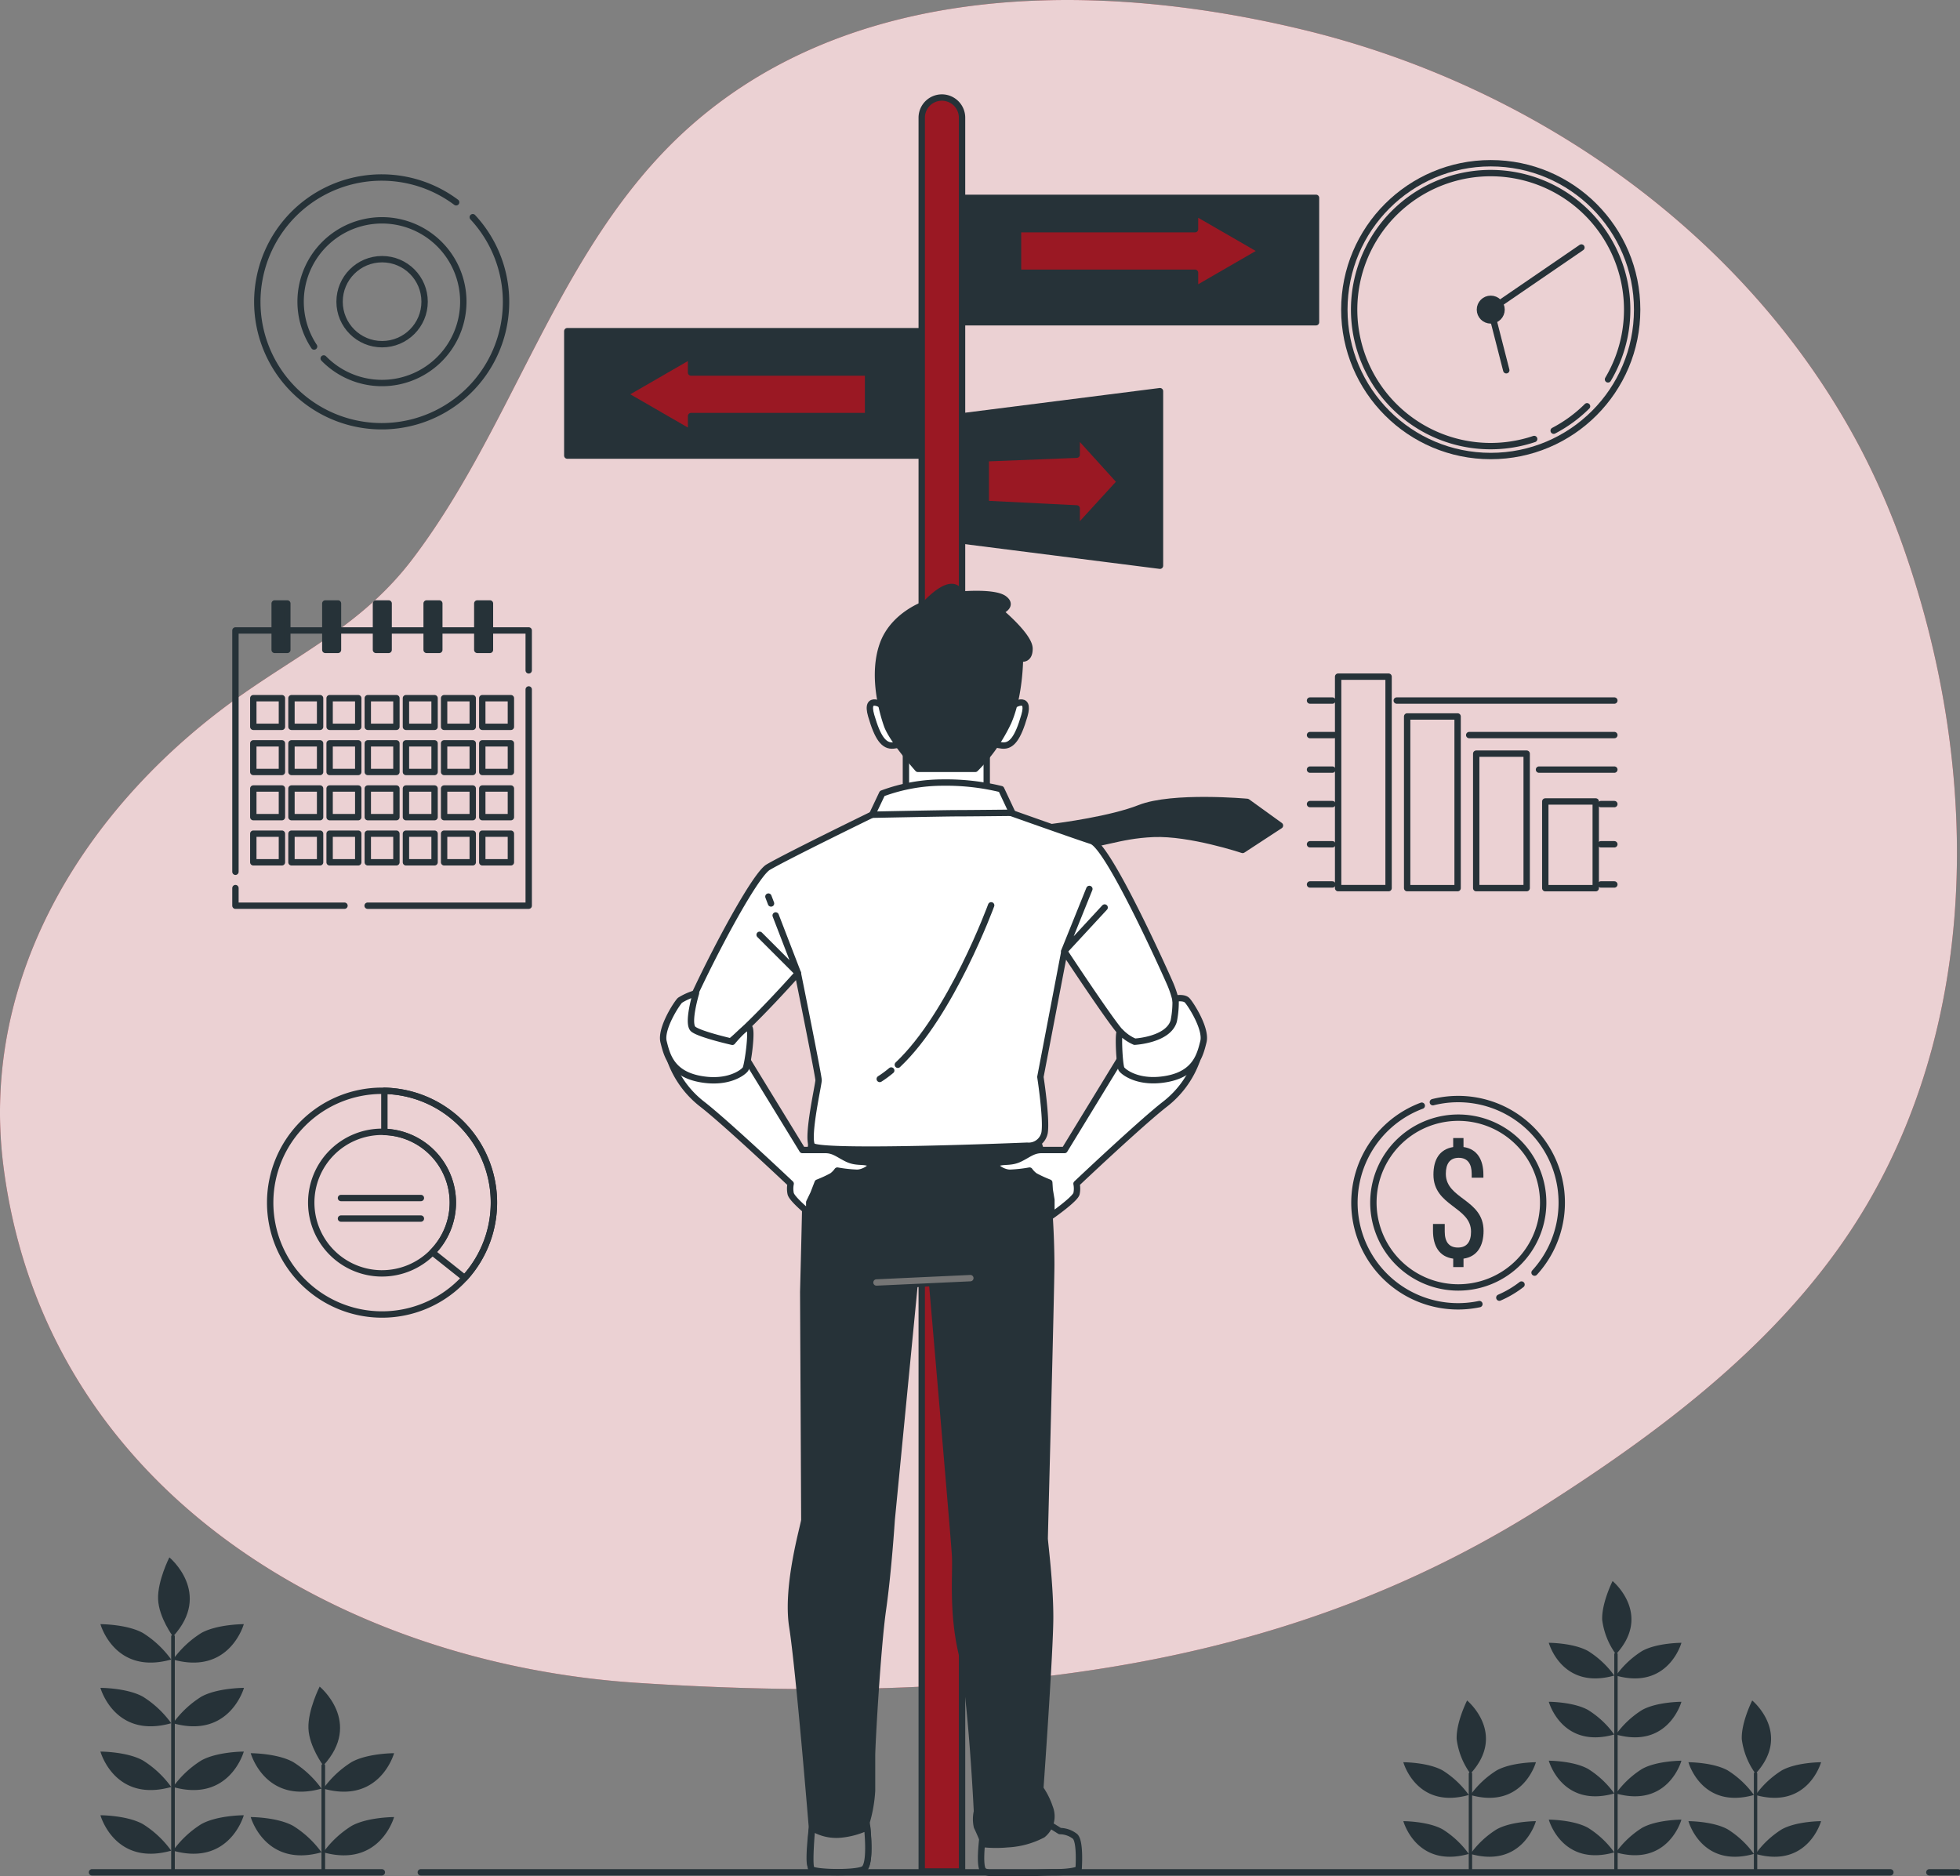 <svg id="グループ_10938" data-name="グループ 10938" xmlns="http://www.w3.org/2000/svg" xmlns:xlink="http://www.w3.org/1999/xlink" width="307.581" height="294.429" viewBox="0 0 307.581 294.429">
  <rect x="0" y="0" width="307.581" height="294.429" fill="#808080" stroke="none"/>
  <defs>
    <clipPath id="clip-path">
      <rect id="長方形_23888" data-name="長方形 23888" width="307.581" height="294.429" fill="none"/>
    </clipPath>
    <clipPath id="clip-path-3">
      <rect id="長方形_23850" data-name="長方形 23850" width="307.105" height="265.081" fill="none"/>
    </clipPath>
  </defs>
  <g id="グループ_10937" data-name="グループ 10937" clip-path="url(#clip-path)">
    <g id="グループ_10936" data-name="グループ 10936">
      <g id="グループ_10935" data-name="グループ 10935" clip-path="url(#clip-path)">
        <path id="パス_6014" data-name="パス 6014" d="M292.013,70.473C274.411,36.885,241,13.613,205.037,4.8,170.7-3.612,129.363-3.2,103.52,24.5,86.5,42.735,79.671,68.128,64.666,87.823c-7.466,9.791-16.807,14.27-26.592,21.12C14.238,125.644-3.3,152.52.525,182.915c6.426,50.818,52.786,78.112,99.371,81.18,61.57,4.048,105.479-4.18,142.776-28.016,19.377-12.382,38.7-27.075,50.52-47.407,17.887-30.745,17.151-69.527,5.585-102.538a118.473,118.473,0,0,0-6.764-15.661" transform="translate(0 0)" fill="#9a1823"/>
        <g id="グループ_10934" data-name="グループ 10934" opacity="0.8" style="isolation: isolate">
          <g id="グループ_10933" data-name="グループ 10933">
            <g id="グループ_10932" data-name="グループ 10932" clip-path="url(#clip-path-3)">
              <path id="パス_6015" data-name="パス 6015" d="M292.013,70.473C274.411,36.885,241,13.613,205.037,4.8,170.7-3.612,129.363-3.2,103.52,24.5,86.5,42.735,79.671,68.128,64.666,87.823c-7.466,9.791-16.807,14.27-26.592,21.12C14.238,125.644-3.3,152.52.525,182.915c6.426,50.818,52.786,78.112,99.371,81.18,61.57,4.048,105.479-4.18,142.776-28.016,19.377-12.382,38.7-27.075,50.52-47.407,17.887-30.745,17.151-69.527,5.585-102.538a118.473,118.473,0,0,0-6.764-15.661" transform="translate(0 0)" fill="#fff"/>
            </g>
          </g>
        </g>
        <path id="パス_6016" data-name="パス 6016" d="M224.669,301.51h-6.327V26.278a3.163,3.163,0,0,1,6.327-.007V301.51Z" transform="translate(-73.696 -7.803)" fill="#9a1823"/>
        <path id="パス_6017" data-name="パス 6017" d="M224.669,301.51h-6.327V26.278a3.163,3.163,0,0,1,6.327-.007V301.51Z" transform="translate(-73.696 -7.803)" fill="none" stroke="#263238" stroke-linecap="round" stroke-linejoin="round" stroke-width="1"/>
        <rect id="長方形_23851" data-name="長方形 23851" width="55.442" height="19.523" transform="translate(89.025 51.976)" fill="#263238"/>
        <rect id="長方形_23852" data-name="長方形 23852" width="55.442" height="19.523" transform="translate(89.025 51.976)" fill="none" stroke="#263238" stroke-linecap="round" stroke-linejoin="round" stroke-width="1"/>
        <rect id="長方形_23853" data-name="長方形 23853" width="55.442" height="19.523" transform="translate(151.079 31.049)" fill="#263238"/>
        <rect id="長方形_23854" data-name="長方形 23854" width="55.442" height="19.523" transform="translate(151.079 31.049)" fill="none" stroke="#263238" stroke-linecap="round" stroke-linejoin="round" stroke-width="1"/>
        <path id="パス_6018" data-name="パス 6018" d="M228.052,116.126l30.957,3.935V92.668L228.052,96.6Z" transform="translate(-76.973 -31.278)" fill="#263238"/>
        <path id="パス_6019" data-name="パス 6019" d="M228.052,116.126l30.957,3.935V92.668L228.052,96.6Z" transform="translate(-76.973 -31.278)" fill="none" stroke="#263238" stroke-linecap="round" stroke-linejoin="round" stroke-width="1"/>
        <path id="パス_6020" data-name="パス 6020" d="M254.611,110.29l-6.83-7.532v3.286l-14.27.563v7.155l14.27.709v3.286Z" transform="translate(-78.816 -34.683)" fill="#9a1823"/>
        <path id="パス_6021" data-name="パス 6021" d="M254.611,110.29l-6.83-7.532v3.286l-14.27.563v7.155l14.27.709v3.286Z" transform="translate(-78.816 -34.683)" fill="none" stroke="#263238" stroke-linecap="round" stroke-linejoin="round" stroke-width="1"/>
        <path id="パス_6022" data-name="パス 6022" d="M279.462,56.359l-10.533-6.082v2.663H241.152v6.837h27.778v2.67Z" transform="translate(-81.395 -16.97)" fill="#9a1823"/>
        <path id="パス_6023" data-name="パス 6023" d="M279.462,56.359l-10.533-6.082v2.663H241.152v6.837h27.778v2.67Z" transform="translate(-81.395 -16.97)" fill="none" stroke="#263238" stroke-linecap="round" stroke-linejoin="round" stroke-width="1"/>
        <path id="パス_6024" data-name="パス 6024" d="M147.8,90.31l10.533-6.082v2.663h27.778v6.837H158.335v2.663Z" transform="translate(-49.887 -28.429)" fill="#9a1823"/>
        <path id="パス_6025" data-name="パス 6025" d="M147.8,90.31l10.533-6.082v2.663h27.778v6.837H158.335v2.663Z" transform="translate(-49.887 -28.429)" fill="none" stroke="#263238" stroke-linecap="round" stroke-linejoin="round" stroke-width="1"/>
        <circle id="楕円形_473" data-name="楕円形 473" cx="22.975" cy="22.975" r="22.975" transform="translate(210.966 25.617)" fill="none" stroke="#263238" stroke-linecap="round" stroke-linejoin="round" stroke-width="1"/>
        <path id="パス_6026" data-name="パス 6026" d="M373.276,96.248a21.628,21.628,0,0,1-5.234,3.829" transform="translate(-124.224 -32.486)" fill="none" stroke="#263238" stroke-linecap="round" stroke-linejoin="round" stroke-width="1"/>
        <path id="パス_6027" data-name="パス 6027" d="M349.023,82.733a21.424,21.424,0,1,1,11.587-9.361" transform="translate(-108.266 -13.837)" fill="none" stroke="#263238" stroke-linecap="round" stroke-linejoin="round" stroke-width="1"/>
        <path id="パス_6028" data-name="パス 6028" d="M352.268,70.788a1.7,1.7,0,1,1-1.7,1.7,1.7,1.7,0,0,1,1.7-1.7" transform="translate(-118.327 -23.893)" fill="#263238"/>
        <circle id="楕円形_474" data-name="楕円形 474" cx="1.696" cy="1.696" r="1.696" transform="translate(232.245 46.895)" fill="none" stroke="#263238" stroke-linecap="round" stroke-linejoin="round" stroke-width="1"/>
        <path id="パス_6029" data-name="パス 6029" d="M355.57,77.9l-2.438-9.52,14.23-9.745" transform="translate(-119.191 -19.792)" fill="none" stroke="#263238" stroke-linecap="round" stroke-linejoin="round" stroke-width="1"/>
        <path id="パス_6030" data-name="パス 6030" d="M112.362,163.328v33.939H87.082" transform="translate(-29.392 -55.127)" fill="none" stroke="#263238" stroke-linecap="round" stroke-linejoin="round" stroke-width="1"/>
        <path id="パス_6031" data-name="パス 6031" d="M55.772,187.222V149.348h46.022v6.267" transform="translate(-18.824 -50.409)" fill="none" stroke="#263238" stroke-linecap="round" stroke-linejoin="round" stroke-width="1"/>
        <path id="パス_6032" data-name="パス 6032" d="M72.883,213.15H55.772v-2.763" transform="translate(-18.824 -71.011)" fill="none" stroke="#263238" stroke-linecap="round" stroke-linejoin="round" stroke-width="1"/>
        <rect id="長方形_23855" data-name="長方形 23855" width="4.492" height="4.492" transform="translate(39.75 109.572)" fill="none" stroke="#263238" stroke-linecap="round" stroke-linejoin="round" stroke-width="1"/>
        <rect id="長方形_23856" data-name="長方形 23856" width="4.492" height="4.492" transform="translate(45.739 109.572)" fill="none" stroke="#263238" stroke-linecap="round" stroke-linejoin="round" stroke-width="1"/>
        <rect id="長方形_23857" data-name="長方形 23857" width="4.492" height="4.492" transform="translate(51.727 109.572)" fill="none" stroke="#263238" stroke-linecap="round" stroke-linejoin="round" stroke-width="1"/>
        <rect id="長方形_23858" data-name="長方形 23858" width="4.492" height="4.492" transform="translate(57.716 109.572)" fill="none" stroke="#263238" stroke-linecap="round" stroke-linejoin="round" stroke-width="1"/>
        <rect id="長方形_23859" data-name="長方形 23859" width="4.492" height="4.492" transform="translate(63.705 109.572)" fill="none" stroke="#263238" stroke-linecap="round" stroke-linejoin="round" stroke-width="1"/>
        <rect id="長方形_23860" data-name="長方形 23860" width="4.492" height="4.492" transform="translate(69.694 109.572)" fill="none" stroke="#263238" stroke-linecap="round" stroke-linejoin="round" stroke-width="1"/>
        <rect id="長方形_23861" data-name="長方形 23861" width="4.492" height="4.492" transform="translate(75.682 109.572)" fill="none" stroke="#263238" stroke-linecap="round" stroke-linejoin="round" stroke-width="1"/>
        <rect id="長方形_23862" data-name="長方形 23862" width="4.492" height="4.492" transform="translate(39.75 116.66)" fill="none" stroke="#263238" stroke-linecap="round" stroke-linejoin="round" stroke-width="1"/>
        <rect id="長方形_23863" data-name="長方形 23863" width="4.492" height="4.492" transform="translate(45.739 116.66)" fill="none" stroke="#263238" stroke-linecap="round" stroke-linejoin="round" stroke-width="1"/>
        <rect id="長方形_23864" data-name="長方形 23864" width="4.492" height="4.492" transform="translate(51.727 116.66)" fill="none" stroke="#263238" stroke-linecap="round" stroke-linejoin="round" stroke-width="1"/>
        <rect id="長方形_23865" data-name="長方形 23865" width="4.492" height="4.492" transform="translate(57.716 116.66)" fill="none" stroke="#263238" stroke-linecap="round" stroke-linejoin="round" stroke-width="1"/>
        <rect id="長方形_23866" data-name="長方形 23866" width="4.492" height="4.492" transform="translate(63.705 116.66)" fill="none" stroke="#263238" stroke-linecap="round" stroke-linejoin="round" stroke-width="1"/>
        <rect id="長方形_23867" data-name="長方形 23867" width="4.492" height="4.492" transform="translate(69.694 116.66)" fill="none" stroke="#263238" stroke-linecap="round" stroke-linejoin="round" stroke-width="1"/>
        <rect id="長方形_23868" data-name="長方形 23868" width="4.492" height="4.492" transform="translate(75.682 116.66)" fill="none" stroke="#263238" stroke-linecap="round" stroke-linejoin="round" stroke-width="1"/>
        <rect id="長方形_23869" data-name="長方形 23869" width="4.492" height="4.492" transform="translate(39.75 123.749)" fill="none" stroke="#263238" stroke-linecap="round" stroke-linejoin="round" stroke-width="1"/>
        <rect id="長方形_23870" data-name="長方形 23870" width="4.492" height="4.492" transform="translate(45.739 123.749)" fill="none" stroke="#263238" stroke-linecap="round" stroke-linejoin="round" stroke-width="1"/>
        <rect id="長方形_23871" data-name="長方形 23871" width="4.492" height="4.492" transform="translate(51.727 123.749)" fill="none" stroke="#263238" stroke-linecap="round" stroke-linejoin="round" stroke-width="1"/>
        <rect id="長方形_23872" data-name="長方形 23872" width="4.492" height="4.492" transform="translate(57.716 123.749)" fill="none" stroke="#263238" stroke-linecap="round" stroke-linejoin="round" stroke-width="1"/>
        <rect id="長方形_23873" data-name="長方形 23873" width="4.492" height="4.492" transform="translate(63.705 123.749)" fill="none" stroke="#263238" stroke-linecap="round" stroke-linejoin="round" stroke-width="1"/>
        <rect id="長方形_23874" data-name="長方形 23874" width="4.492" height="4.492" transform="translate(69.694 123.749)" fill="none" stroke="#263238" stroke-linecap="round" stroke-linejoin="round" stroke-width="1"/>
        <rect id="長方形_23875" data-name="長方形 23875" width="4.492" height="4.492" transform="translate(75.682 123.749)" fill="none" stroke="#263238" stroke-linecap="round" stroke-linejoin="round" stroke-width="1"/>
        <rect id="長方形_23876" data-name="長方形 23876" width="4.492" height="4.492" transform="translate(39.75 130.837)" fill="none" stroke="#263238" stroke-linecap="round" stroke-linejoin="round" stroke-width="1"/>
        <rect id="長方形_23877" data-name="長方形 23877" width="4.492" height="4.492" transform="translate(45.739 130.837)" fill="none" stroke="#263238" stroke-linecap="round" stroke-linejoin="round" stroke-width="1"/>
        <rect id="長方形_23878" data-name="長方形 23878" width="4.492" height="4.492" transform="translate(51.727 130.837)" fill="none" stroke="#263238" stroke-linecap="round" stroke-linejoin="round" stroke-width="1"/>
        <rect id="長方形_23879" data-name="長方形 23879" width="4.492" height="4.492" transform="translate(57.716 130.837)" fill="none" stroke="#263238" stroke-linecap="round" stroke-linejoin="round" stroke-width="1"/>
        <rect id="長方形_23880" data-name="長方形 23880" width="4.492" height="4.492" transform="translate(63.705 130.837)" fill="none" stroke="#263238" stroke-linecap="round" stroke-linejoin="round" stroke-width="1"/>
        <rect id="長方形_23881" data-name="長方形 23881" width="4.492" height="4.492" transform="translate(69.694 130.837)" fill="none" stroke="#263238" stroke-linecap="round" stroke-linejoin="round" stroke-width="1"/>
        <rect id="長方形_23882" data-name="長方形 23882" width="4.492" height="4.492" transform="translate(75.682 130.837)" fill="none" stroke="#263238" stroke-linecap="round" stroke-linejoin="round" stroke-width="1"/>
        <path id="パス_6033" data-name="パス 6033" d="M67.049,150.245H65.062v-7.287h1.987ZM75,142.958H73.012v7.287H75Zm7.95,0H80.961v7.287h1.987Zm7.95,0H88.911v7.287H90.9Zm7.95,0H96.861v7.287h1.987Z" transform="translate(-21.96 -48.252)" fill="#263238"/>
        <path id="パス_6034" data-name="パス 6034" d="M67.049,150.245H65.062v-7.287h1.987ZM75,142.958H73.012v7.287H75Zm7.95,0H80.961v7.287h1.987Zm7.95,0H88.911v7.287H90.9Zm7.95,0H96.861v7.287h1.987Z" transform="translate(-21.96 -48.252)" fill="none" stroke="#263238" stroke-linecap="round" stroke-linejoin="round" stroke-width="1"/>
        <path id="パス_6035" data-name="パス 6035" d="M81.564,258.4A17.556,17.556,0,1,0,99.113,275.96v-.007A17.549,17.549,0,0,0,81.571,258.4Zm0,28.659a11.11,11.11,0,1,1,11.1-11.116v.013A11.11,11.11,0,0,1,81.564,287.057Z" transform="translate(-21.602 -87.216)" fill="none" stroke="#263238" stroke-linecap="round" stroke-linejoin="round" stroke-width="1"/>
        <path id="パス_6036" data-name="パス 6036" d="M91.052,258.408v6.459a11.09,11.09,0,0,1,7.539,18.887l5.068,4.028a17.549,17.549,0,0,0-12.587-29.374Z" transform="translate(-30.732 -87.219)" fill="none" stroke="#263238" stroke-linecap="round" stroke-linejoin="round" stroke-width="1"/>
        <line id="線_295" data-name="線 295" x2="12.541" transform="translate(53.509 188.015)" fill="none" stroke="#263238" stroke-linecap="round" stroke-linejoin="round" stroke-width="1"/>
        <line id="線_296" data-name="線 296" x2="12.541" transform="translate(53.509 191.242)" fill="none" stroke="#263238" stroke-linecap="round" stroke-linejoin="round" stroke-width="1"/>
        <line id="線_297" data-name="線 297" x2="34.151" transform="translate(219.187 109.943)" fill="none" stroke="#263238" stroke-linecap="round" stroke-linejoin="round" stroke-width="1"/>
        <line id="線_298" data-name="線 298" x2="3.511" transform="translate(205.58 109.943)" fill="none" stroke="#263238" stroke-linecap="round" stroke-linejoin="round" stroke-width="1"/>
        <line id="線_299" data-name="線 299" x2="22.776" transform="translate(230.562 115.362)" fill="none" stroke="#263238" stroke-linecap="round" stroke-linejoin="round" stroke-width="1"/>
        <line id="線_300" data-name="線 300" x2="3.789" transform="translate(205.58 115.362)" fill="none" stroke="#263238" stroke-linecap="round" stroke-linejoin="round" stroke-width="1"/>
        <line id="線_301" data-name="線 301" x2="11.825" transform="translate(241.513 120.781)" fill="none" stroke="#263238" stroke-linecap="round" stroke-linejoin="round" stroke-width="1"/>
        <line id="線_302" data-name="線 302" x2="3.511" transform="translate(205.58 120.781)" fill="none" stroke="#263238" stroke-linecap="round" stroke-linejoin="round" stroke-width="1"/>
        <line id="線_303" data-name="線 303" x2="2.113" transform="translate(251.225 126.193)" fill="none" stroke="#263238" stroke-linecap="round" stroke-linejoin="round" stroke-width="1"/>
        <line id="線_304" data-name="線 304" x2="3.511" transform="translate(205.58 126.193)" fill="none" stroke="#263238" stroke-linecap="round" stroke-linejoin="round" stroke-width="1"/>
        <line id="線_305" data-name="線 305" x2="2.113" transform="translate(251.225 132.5)" fill="none" stroke="#263238" stroke-linecap="round" stroke-linejoin="round" stroke-width="1"/>
        <line id="線_306" data-name="線 306" x2="3.511" transform="translate(205.58 132.5)" fill="none" stroke="#263238" stroke-linecap="round" stroke-linejoin="round" stroke-width="1"/>
        <line id="線_307" data-name="線 307" x2="2.113" transform="translate(251.225 138.807)" fill="none" stroke="#263238" stroke-linecap="round" stroke-linejoin="round" stroke-width="1"/>
        <line id="線_308" data-name="線 308" x2="3.511" transform="translate(205.58 138.807)" fill="none" stroke="#263238" stroke-linecap="round" stroke-linejoin="round" stroke-width="1"/>
        <rect id="長方形_23883" data-name="長方形 23883" width="7.917" height="33.19" transform="translate(209.992 106.193)" fill="none" stroke="#263238" stroke-linecap="round" stroke-linejoin="round" stroke-width="1"/>
        <rect id="長方形_23884" data-name="長方形 23884" width="7.917" height="26.943" transform="translate(220.824 112.44)" fill="none" stroke="#263238" stroke-linecap="round" stroke-linejoin="round" stroke-width="1"/>
        <rect id="長方形_23885" data-name="長方形 23885" width="7.917" height="21.106" transform="translate(231.662 118.277)" fill="none" stroke="#263238" stroke-linecap="round" stroke-linejoin="round" stroke-width="1"/>
        <rect id="長方形_23886" data-name="長方形 23886" width="7.917" height="13.607" transform="translate(242.5 125.783)" fill="none" stroke="#263238" stroke-linecap="round" stroke-linejoin="round" stroke-width="1"/>
        <path id="パス_6037" data-name="パス 6037" d="M92.154,45.938a19.517,19.517,0,1,0,2.61,2.345" transform="translate(-20.572 -14.193)" fill="none" stroke="#263238" stroke-linecap="round" stroke-linejoin="round" stroke-width="1"/>
        <path id="パス_6038" data-name="パス 6038" d="M74.835,73.874A12.766,12.766,0,1,0,73.325,72" transform="translate(-24.035 -17.618)" fill="none" stroke="#263238" stroke-linecap="round" stroke-linejoin="round" stroke-width="1"/>
        <circle id="楕円形_475" data-name="楕円形 475" cx="6.671" cy="6.671" r="6.671" transform="translate(53.29 40.675)" fill="none" stroke="#263238" stroke-linecap="round" stroke-linejoin="round" stroke-width="1"/>
        <path id="パス_6039" data-name="パス 6039" d="M344.242,271.009c2.14.3,3.12,1.987,3.12,4.333v.484h-1.835v-.609c0-1.557-.629-2.517-2.04-2.517s-2.021.961-2.021,2.517c0,3.975,5.923,3.975,5.923,8.95,0,2.365-1.007,4.054-3.147,4.359v1.325h-1.616v-1.325c-2.193-.3-3.173-1.987-3.173-4.359v-1.086h1.842v1.212c0,1.583.662,2.491,2.067,2.491s2.06-.908,2.06-2.491c0-3.935-5.9-3.975-5.9-8.95,0-2.418.987-3.975,3.1-4.333V269.6h1.616Z" transform="translate(-114.574 -90.996)" fill="#263238"/>
        <path id="パス_6040" data-name="パス 6040" d="M355.172,306.362a16.1,16.1,0,0,0,3.478-2.054" transform="translate(-119.88 -102.712)" fill="none" stroke="#263238" stroke-linecap="round" stroke-linejoin="round" stroke-width="1"/>
        <path id="パス_6041" data-name="パス 6041" d="M331.407,261.938a16.257,16.257,0,0,0,9.043,31.136" transform="translate(-108.291 -88.411)" fill="none" stroke="#263238" stroke-linecap="round" stroke-linejoin="round" stroke-width="1"/>
        <path id="パス_6042" data-name="パス 6042" d="M355.381,287.6a16.257,16.257,0,0,0-15.959-26.744" transform="translate(-114.564 -87.88)" fill="none" stroke="#263238" stroke-linecap="round" stroke-linejoin="round" stroke-width="1"/>
        <path id="パス_6043" data-name="パス 6043" d="M329.6,268.321a13.322,13.322,0,1,1-.72,18.827A13.322,13.322,0,0,1,329.6,268.321Z" transform="translate(-109.806 -89.367)" fill="none" stroke="#263238" stroke-linecap="round" stroke-linejoin="round" stroke-width="1"/>
        <path id="パス_6044" data-name="パス 6044" d="M246.148,193.891l.47-.053c1.987-.245,9.778-1.292,14.237-3.054,5.141-2.034,16.86-.961,16.86-.961l5.141,3.71L277,197.363s-8.254-2.756-13.991-2.517-8.486,1.915-12.077,1.676-8.009-2.65-8.009-2.65Z" transform="translate(-81.992 -63.975)" fill="#263238"/>
        <path id="パス_6045" data-name="パス 6045" d="M246.148,193.891l.47-.053c1.987-.245,9.778-1.292,14.237-3.054,5.141-2.034,16.86-.961,16.86-.961l5.141,3.71L277,197.363s-8.254-2.756-13.991-2.517-8.486,1.915-12.077,1.676-8.009-2.65-8.009-2.65Z" transform="translate(-81.992 -63.975)" fill="none" stroke="#263238" stroke-linecap="round" stroke-linejoin="round" stroke-width="1"/>
        <path id="パス_6046" data-name="パス 6046" d="M214.6,177.93v7.691h12.68v-8.9Z" transform="translate(-72.434 -59.647)" fill="#fff"/>
        <path id="パス_6047" data-name="パス 6047" d="M214.6,177.93v7.691h12.68v-8.9Z" transform="translate(-72.434 -59.647)" fill="none" stroke="#263238" stroke-linecap="round" stroke-linejoin="round" stroke-width="1"/>
        <path id="パス_6048" data-name="パス 6048" d="M208.253,166.99s-3-1.987-1.987,1.5,1.987,4.843,3.5,4.677,2.339-.662,1.835-1.987-3.352-4.187-3.352-4.187" transform="translate(-69.549 -56.173)" fill="#fff"/>
        <path id="パス_6049" data-name="パス 6049" d="M208.253,166.99s-3-1.987-1.987,1.5,1.987,4.843,3.5,4.677,2.339-.662,1.835-1.987S208.253,166.99,208.253,166.99Z" transform="translate(-69.549 -56.173)" fill="none" stroke="#263238" stroke-linecap="round" stroke-linejoin="round" stroke-width="1"/>
        <path id="パス_6050" data-name="パス 6050" d="M237.88,166.99s3-1.987,1.987,1.5-1.987,4.843-3.5,4.677-2.332-.662-1.835-1.987,3.352-4.187,3.352-4.187" transform="translate(-79.11 -56.173)" fill="#fff"/>
        <path id="パス_6051" data-name="パス 6051" d="M237.88,166.99s3-1.987,1.987,1.5-1.987,4.843-3.5,4.677-2.332-.662-1.835-1.987S237.88,166.99,237.88,166.99Z" transform="translate(-79.11 -56.173)" fill="none" stroke="#263238" stroke-linecap="round" stroke-linejoin="round" stroke-width="1"/>
        <path id="パス_6052" data-name="パス 6052" d="M215.415,141.73s-5.008,1.663-6.678,6.34-.166,10.341.662,12.68,4.843,6.843,4.843,6.843h9.01a25.923,25.923,0,0,0,5.174-7.34c1.835-4.174,1.835-10.017,1.835-10.017s1.5.5,1.5-1.5-4.637-5.836-4.637-5.836,2.173-.835.662-1.987-6.843-.662-6.843-.662-.689-3.518-5.525,1.484" transform="translate(-70.2 -46.931)" fill="#263238"/>
        <path id="パス_6053" data-name="パス 6053" d="M215.415,141.73s-5.008,1.663-6.678,6.34-.166,10.341.662,12.68,4.843,6.843,4.843,6.843h9.01a25.923,25.923,0,0,0,5.174-7.34c1.835-4.174,1.835-10.017,1.835-10.017s1.5.5,1.5-1.5-4.637-5.836-4.637-5.836,2.173-.835.662-1.987-6.843-.662-6.843-.662S220.251,136.728,215.415,141.73Z" transform="translate(-70.2 -46.931)" fill="none" stroke="#263238" stroke-linecap="round" stroke-linejoin="round" stroke-width="1"/>
        <path id="パス_6054" data-name="パス 6054" d="M243.395,432.488l1.371.855a3.868,3.868,0,0,1,2.4.855c.855.861.537,5.114.537,5.114s-.662.5-3.942.5-10.441.795-11.1-.4.119-6.24.119-6.24Z" transform="translate(-78.438 -145.976)" fill="#858585"/>
        <path id="パス_6055" data-name="パス 6055" d="M243.395,432.488l1.371.855a3.868,3.868,0,0,1,2.4.855c.855.861.537,5.114.537,5.114s-.662.5-3.942.5-10.441.795-11.1-.4.119-6.24.119-6.24Z" transform="translate(-78.438 -145.976)" fill="none" stroke="#263238" stroke-linecap="round" stroke-linejoin="round" stroke-width="1"/>
        <path id="パス_6056" data-name="パス 6056" d="M190.673,268.273s-1.04,7.539-1.04,9.1-.344,14.906-.344,14.906.172,35.111.172,35.774-2.915,10.282-1.881,16.794,3.081,31.521,3.081,31.521-.662,5.485-.172,6,6.857,1.2,8.228.517.51-7.367.51-7.367a22.038,22.038,0,0,0,.861-4.969v-5.485c0-1.709.855-16.959,1.709-22.955s1.371-14.051,1.371-14.051l3.6-37.006,2.743-.172s3.425,39.748,3.6,42.663-.5,8.758,1.04,15.429,2.4,24.843,2.4,24.843a5.382,5.382,0,0,0,0,2.4c.344.682,1.2,2.743,1.2,2.743a19.65,19.65,0,0,0,3.6,0,13.3,13.3,0,0,0,5.512-1.5,3.7,3.7,0,0,0,1.113-4.253,11.931,11.931,0,0,0-1.484-2.988s1.544-21.583,1.544-26.9-.855-11.819-.855-12.335,1.027-39.086,1.027-43-.344-14.574-2.06-19.212-29.149-3.425-31.865-3.253a4.2,4.2,0,0,0-3.6,2.763" transform="translate(-63.238 -89.526)" fill="#263238"/>
        <path id="パス_6057" data-name="パス 6057" d="M190.673,268.273s-1.04,7.539-1.04,9.1-.344,14.906-.344,14.906.172,35.111.172,35.774-2.915,10.282-1.881,16.794,3.081,31.521,3.081,31.521-.662,5.485-.172,6,6.857,1.2,8.228.517.51-7.367.51-7.367a22.038,22.038,0,0,0,.861-4.969v-5.485c0-1.709.855-16.959,1.709-22.955s1.371-14.051,1.371-14.051l3.6-37.006,2.743-.172s3.425,39.748,3.6,42.663-.5,8.758,1.04,15.429,2.4,24.843,2.4,24.843a5.382,5.382,0,0,0,0,2.4c.344.682,1.2,2.743,1.2,2.743a19.65,19.65,0,0,0,3.6,0,13.3,13.3,0,0,0,5.512-1.5,3.7,3.7,0,0,0,1.113-4.253,11.931,11.931,0,0,0-1.484-2.988s1.544-21.583,1.544-26.9-.855-11.819-.855-12.335,1.027-39.086,1.027-43-.344-14.574-2.06-19.212-29.149-3.425-31.865-3.253A4.2,4.2,0,0,0,190.673,268.273Z" transform="translate(-63.238 -89.526)" fill="none" stroke="#263238" stroke-linecap="round" stroke-linejoin="round" stroke-width="1"/>
        <line id="線_309" data-name="線 309" y1="0.682" x2="14.733" transform="translate(137.544 200.589)" fill="none" stroke="#757575" stroke-linecap="round" stroke-linejoin="round" stroke-width="1"/>
        <path id="パス_6058" data-name="パス 6058" d="M200.454,189.648l-9.275,2.226S177.81,198.386,174.9,200.1s-14.4,24.843-13.879,26.042,2.743,2.743,4.969,3.087,13.561-12.481,13.561-12.481,3.253,16.1,3.253,16.787-1.881,8.91-1.027,10.282,33.753,0,33.753,0a2.544,2.544,0,0,0,2.743-2.054c.344-2.226-.662-8.738-.662-8.738l3.769-19.7s7.2,10.918,8.818,12.673c2.8,3.054,6.287,1.775,8.142-.51,1.623-1.987.172-5.83-.338-7.029s-9.626-21.583-12.362-22.465-14.223-4.969-14.223-4.969Z" transform="translate(-54.344 -64.011)" fill="#fff"/>
        <path id="パス_6059" data-name="パス 6059" d="M200.454,189.648l-9.275,2.226S177.81,198.386,174.9,200.1s-14.4,24.843-13.879,26.042,2.743,2.743,4.969,3.087,13.561-12.481,13.561-12.481,3.253,16.1,3.253,16.787-1.881,8.91-1.027,10.282,33.753,0,33.753,0a2.544,2.544,0,0,0,2.743-2.054c.344-2.226-.662-8.738-.662-8.738l3.769-19.7s7.2,10.918,8.818,12.673c2.8,3.054,6.287,1.775,8.142-.51,1.623-1.987.172-5.83-.338-7.029s-9.626-21.583-12.362-22.465-14.223-4.969-14.223-4.969Z" transform="translate(-54.344 -64.011)" fill="none" stroke="#263238" stroke-linecap="round" stroke-linejoin="round" stroke-width="1"/>
        <path id="パス_6060" data-name="パス 6060" d="M206.592,190.434s11.322-.232,13.2-.232,8.791-.073,8.791-.073l-1.742-3.71a36.106,36.106,0,0,0-9.076-1.033,27.375,27.375,0,0,0-9.593,1.716Z" transform="translate(-69.73 -62.572)" fill="#fff"/>
        <path id="パス_6061" data-name="パス 6061" d="M206.592,190.434s11.322-.232,13.2-.232,8.791-.073,8.791-.073l-1.742-3.71a36.106,36.106,0,0,0-9.076-1.033,27.375,27.375,0,0,0-9.593,1.716Z" transform="translate(-69.73 -62.572)" fill="none" stroke="#263238" stroke-linecap="round" stroke-linejoin="round" stroke-width="1"/>
        <path id="パス_6062" data-name="パス 6062" d="M182.462,216.868l3.485,9.036-6-6" transform="translate(-60.738 -73.199)" fill="none" stroke="#263238" stroke-linecap="round" stroke-linejoin="round" stroke-width="1"/>
        <line id="線_310" data-name="線 310" x2="0.411" y2="1.08" transform="translate(120.585 140.708)" fill="none" stroke="#263238" stroke-linecap="round" stroke-linejoin="round" stroke-width="1"/>
        <path id="パス_6063" data-name="パス 6063" d="M210.2,253.6a17.188,17.188,0,0,1-1.8,1.325" transform="translate(-70.341 -85.596)" fill="none" stroke="#263238" stroke-linecap="round" stroke-linejoin="round" stroke-width="1"/>
        <path id="パス_6064" data-name="パス 6064" d="M227.329,214.468s-6.26,17.125-14.647,25.022" transform="translate(-71.786 -72.388)" fill="none" stroke="#263238" stroke-linecap="round" stroke-linejoin="round" stroke-width="1"/>
        <path id="パス_6065" data-name="パス 6065" d="M256.043,210.588l-3.942,9.771,6.34-6.857" transform="translate(-85.091 -71.079)" fill="none" stroke="#263238" stroke-linecap="round" stroke-linejoin="round" stroke-width="1"/>
        <path id="パス_6066" data-name="パス 6066" d="M158.792,250.5a15.237,15.237,0,0,0,4.969,6.85c3.769,2.915,13.912,12.508,13.912,12.508a3.857,3.857,0,0,0,0,1.544c.172.855,2.915,3.081,2.915,3.081v-1.709l.662-1.371.662-1.716a20.048,20.048,0,0,0,2.233-1.027A3.586,3.586,0,0,0,185,267.8a22.464,22.464,0,0,0,3.081.338c1.2,0,2.915-1.2,1.888-1.537s-2.054,0-3.425-.662-2.06-1.371-3.432-1.371h-3.6l-9.46-15.442Z" transform="translate(-53.596 -84.087)" fill="#fff"/>
        <path id="パス_6067" data-name="パス 6067" d="M158.792,250.5a15.237,15.237,0,0,0,4.969,6.85c3.769,2.915,13.912,12.508,13.912,12.508a3.857,3.857,0,0,0,0,1.544c.172.855,2.915,3.081,2.915,3.081v-1.709l.662-1.371.662-1.716a20.048,20.048,0,0,0,2.233-1.027A3.586,3.586,0,0,0,185,267.8a22.464,22.464,0,0,0,3.081.338c1.2,0,2.915-1.2,1.888-1.537s-2.054,0-3.425-.662-2.06-1.371-3.432-1.371h-3.6l-9.46-15.442Z" transform="translate(-53.596 -84.087)" fill="none" stroke="#263238" stroke-linecap="round" stroke-linejoin="round" stroke-width="1"/>
        <path id="パス_6068" data-name="パス 6068" d="M162.238,235.3a9.519,9.519,0,0,0-2.511,1.106c-.523.51-3.087,4.458-2.57,6.512s1.2,4.969,5.651,5.823,6.857-1.027,7.2-1.537,1.186-6.578.5-6.578-2.557,2.292-2.557,2.292-5.1-1.153-6.128-1.987.417-5.631.417-5.631" transform="translate(-53.022 -79.419)" fill="#fff"/>
        <path id="パス_6069" data-name="パス 6069" d="M162.238,235.3a9.519,9.519,0,0,0-2.511,1.106c-.523.51-3.087,4.458-2.57,6.512s1.2,4.969,5.651,5.823,6.857-1.027,7.2-1.537,1.186-6.578.5-6.578-2.557,2.292-2.557,2.292-5.1-1.153-6.128-1.987S162.238,235.3,162.238,235.3Z" transform="translate(-53.022 -79.419)" fill="none" stroke="#263238" stroke-linecap="round" stroke-linejoin="round" stroke-width="1"/>
        <path id="パス_6070" data-name="パス 6070" d="M267.448,250.513a15.237,15.237,0,0,1-4.969,6.85c-3.77,2.915-13.912,12.508-13.912,12.508a3.857,3.857,0,0,1,0,1.544c-.172.855-3.942,3.491-3.942,3.491v-2.5l-.265-1.577-.073-1.133a20.045,20.045,0,0,1-2.233-1.027,3.585,3.585,0,0,1-.855-.855,22.464,22.464,0,0,1-3.081.338c-1.2,0-2.915-1.2-1.888-1.537s2.054,0,3.425-.662,2.06-1.371,3.432-1.371h3.6l9.42-15.416Z" transform="translate(-79.628 -84.101)" fill="#fff"/>
        <path id="パス_6071" data-name="パス 6071" d="M267.448,250.513a15.237,15.237,0,0,1-4.969,6.85c-3.77,2.915-13.912,12.508-13.912,12.508a3.857,3.857,0,0,1,0,1.544c-.172.855-3.942,3.491-3.942,3.491v-2.5l-.265-1.577-.073-1.133a20.045,20.045,0,0,1-2.233-1.027,3.585,3.585,0,0,1-.855-.855,22.464,22.464,0,0,1-3.081.338c-1.2,0-2.915-1.2-1.888-1.537s2.054,0,3.425-.662,2.06-1.371,3.432-1.371h3.6l9.42-15.416Z" transform="translate(-79.628 -84.101)" fill="none" stroke="#263238" stroke-linecap="round" stroke-linejoin="round" stroke-width="1"/>
        <path id="パス_6072" data-name="パス 6072" d="M273.943,236.518s1.285-.245,1.8.265,3.087,4.458,2.57,6.512-1.2,4.969-5.651,5.823-6.857-1.027-7.2-1.537-.616-6.346-.166-5.83a7.092,7.092,0,0,0,2.226,1.544s5.3-.272,6.141-3.273a15.136,15.136,0,0,0,.285-3.5" transform="translate(-89.463 -79.811)" fill="#fff"/>
        <path id="パス_6073" data-name="パス 6073" d="M273.943,236.518s1.285-.245,1.8.265,3.087,4.458,2.57,6.512-1.2,4.969-5.651,5.823-6.857-1.027-7.2-1.537-.616-6.346-.166-5.83a7.092,7.092,0,0,0,2.226,1.544s5.3-.272,6.141-3.273A15.136,15.136,0,0,0,273.943,236.518Z" transform="translate(-89.463 -79.811)" fill="none" stroke="#263238" stroke-linecap="round" stroke-linejoin="round" stroke-width="1"/>
        <path id="パス_6074" data-name="パス 6074" d="M200.279,439.47c1.08-.543.775-4.816.6-6.592a12.632,12.632,0,0,1-3.856,1.106,7.207,7.207,0,0,1-4.8-1.027s-.55,5.929-.086,6.486,6.77.709,8.142.026" transform="translate(-64.789 -146.107)" fill="#858585"/>
        <path id="パス_6075" data-name="パス 6075" d="M200.279,439.47c1.08-.543.775-4.816.6-6.592a12.632,12.632,0,0,1-3.856,1.106,7.207,7.207,0,0,1-4.8-1.027s-.55,5.929-.086,6.486S198.908,440.152,200.279,439.47Z" transform="translate(-64.789 -146.107)" fill="none" stroke="#263238" stroke-linecap="round" stroke-linejoin="round" stroke-width="1"/>
        <path id="パス_6076" data-name="パス 6076" d="M382.657,426.2a.265.265,0,0,1-.265-.265v-34.17a.265.265,0,0,1,.53,0v34.173a.265.265,0,0,1-.265.265" transform="translate(-129.067 -132.14)" fill="#263238"/>
        <path id="パス_6077" data-name="パス 6077" d="M377.157,436.209a14.566,14.566,0,0,0-4.114-3.856c-2.312-1.285-6.161-1.285-6.161-1.285s2.054,7.453,10.275,5.141" transform="translate(-123.832 -145.497)" fill="#263238"/>
        <path id="パス_6078" data-name="パス 6078" d="M382.792,436.209a14.633,14.633,0,0,1,4.107-3.856c2.312-1.285,6.168-1.285,6.168-1.285s-2.06,7.453-10.275,5.141" transform="translate(-129.202 -145.497)" fill="#263238"/>
        <path id="パス_6079" data-name="パス 6079" d="M377.157,422.249a14.566,14.566,0,0,0-4.114-3.856c-2.312-1.285-6.161-1.285-6.161-1.285s2.054,7.453,10.275,5.141" transform="translate(-123.832 -140.785)" fill="#263238"/>
        <path id="パス_6080" data-name="パス 6080" d="M382.792,422.249a14.633,14.633,0,0,1,4.107-3.856c2.312-1.285,6.168-1.285,6.168-1.285s-2.06,7.453-10.275,5.141" transform="translate(-129.202 -140.785)" fill="#263238"/>
        <path id="パス_6081" data-name="パス 6081" d="M377.157,408.282a14.534,14.534,0,0,0-4.114-3.849c-2.312-1.285-6.161-1.285-6.161-1.285s2.054,7.446,10.275,5.134" transform="translate(-123.832 -136.073)" fill="#263238"/>
        <path id="パス_6082" data-name="パス 6082" d="M382.792,408.282a14.564,14.564,0,0,1,4.107-3.849c2.312-1.285,6.168-1.285,6.168-1.285s-2.06,7.446-10.275,5.134" transform="translate(-129.202 -136.073)" fill="#263238"/>
        <path id="パス_6083" data-name="パス 6083" d="M377.157,394.319a14.566,14.566,0,0,0-4.114-3.856c-2.312-1.285-6.161-1.285-6.161-1.285s2.054,7.453,10.275,5.141" transform="translate(-123.832 -131.358)" fill="#263238"/>
        <path id="パス_6084" data-name="パス 6084" d="M382.792,394.319a14.633,14.633,0,0,1,4.107-3.856c2.312-1.285,6.168-1.285,6.168-1.285s-2.06,7.453-10.275,5.141" transform="translate(-129.202 -131.358)" fill="#263238"/>
        <path id="パス_6085" data-name="パス 6085" d="M381.69,386.042a11.649,11.649,0,0,1-2.16-5.412c-.1-2.643,1.63-6.082,1.63-6.082s6.293,5.2.53,11.494" transform="translate(-128.1 -126.42)" fill="#263238"/>
        <path id="パス_6086" data-name="パス 6086" d="M40.837,424.767a.285.285,0,0,1-.285-.285v-36.94a.285.285,0,0,1,.57,0v36.94a.285.285,0,0,1-.285.285" transform="translate(-13.687 -130.71)" fill="#263238"/>
        <path id="パス_6087" data-name="パス 6087" d="M34.9,435.586a15.827,15.827,0,0,0-4.445-4.167c-2.5-1.391-6.664-1.391-6.664-1.391s2.219,8.056,11.11,5.558" transform="translate(-8.03 -145.146)" fill="#263238"/>
        <path id="パス_6088" data-name="パス 6088" d="M40.982,435.586a15.827,15.827,0,0,1,4.445-4.167c2.5-1.391,6.664-1.391,6.664-1.391s-2.226,8.056-11.11,5.558" transform="translate(-13.832 -145.146)" fill="#263238"/>
        <path id="パス_6089" data-name="パス 6089" d="M34.9,420.5a15.726,15.726,0,0,0-4.445-4.167c-2.5-1.391-6.664-1.391-6.664-1.391s2.219,8.056,11.11,5.558" transform="translate(-8.03 -140.052)" fill="#263238"/>
        <path id="パス_6090" data-name="パス 6090" d="M40.982,420.5a15.726,15.726,0,0,1,4.445-4.167c2.5-1.391,6.664-1.391,6.664-1.391s-2.226,8.056-11.11,5.558" transform="translate(-13.832 -140.052)" fill="#263238"/>
        <path id="パス_6091" data-name="パス 6091" d="M34.9,405.4a15.827,15.827,0,0,0-4.445-4.167c-2.5-1.385-6.664-1.385-6.664-1.385S26.011,407.9,34.9,405.4" transform="translate(-8.03 -134.959)" fill="#263238"/>
        <path id="パス_6092" data-name="パス 6092" d="M40.982,405.4a15.827,15.827,0,0,1,4.445-4.167c2.5-1.385,6.691-1.385,6.691-1.385S49.866,407.9,40.982,405.4" transform="translate(-13.832 -134.959)" fill="#263238"/>
        <path id="パス_6093" data-name="パス 6093" d="M34.9,390.31a15.827,15.827,0,0,0-4.445-4.167c-2.5-1.385-6.664-1.385-6.664-1.385s2.219,8.049,11.11,5.552" transform="translate(-8.03 -129.866)" fill="#263238"/>
        <path id="パス_6094" data-name="パス 6094" d="M40.982,390.31a15.827,15.827,0,0,1,4.445-4.167c2.5-1.385,6.664-1.385,6.664-1.385s-2.226,8.049-11.11,5.552" transform="translate(-13.832 -129.866)" fill="#263238"/>
        <path id="パス_6095" data-name="パス 6095" d="M39.788,381.359s-2.226-2.988-2.339-5.85,1.769-6.572,1.769-6.572,6.81,5.618.57,12.421" transform="translate(-12.639 -124.526)" fill="#263238"/>
        <path id="パス_6096" data-name="パス 6096" d="M76.722,434.923v-16.8a.285.285,0,0,0-.57,0v16.8Z" transform="translate(-25.703 -141.031)" fill="#263238"/>
        <path id="パス_6097" data-name="パス 6097" d="M70.5,435.99a15.82,15.82,0,0,0-4.445-4.147c-2.5-1.385-6.664-1.385-6.664-1.385s2.252,8.009,11.11,5.532" transform="translate(-20.046 -145.291)" fill="#263238"/>
        <path id="パス_6098" data-name="パス 6098" d="M76.582,435.99a15.819,15.819,0,0,1,4.445-4.147c2.5-1.385,6.664-1.385,6.664-1.385s-2.219,8.009-11.11,5.532" transform="translate(-25.848 -145.291)" fill="#263238"/>
        <path id="パス_6099" data-name="パス 6099" d="M70.5,420.886a15.828,15.828,0,0,0-4.445-4.167c-2.5-1.391-6.664-1.391-6.664-1.391s2.252,8.056,11.11,5.558" transform="translate(-20.046 -140.184)" fill="#263238"/>
        <path id="パス_6100" data-name="パス 6100" d="M76.582,420.886a15.828,15.828,0,0,1,4.445-4.167c2.5-1.391,6.664-1.391,6.664-1.391s-2.219,8.056-11.11,5.558" transform="translate(-25.848 -140.184)" fill="#263238"/>
        <path id="パス_6101" data-name="パス 6101" d="M75.392,411.95s-2.226-2.988-2.332-5.85,1.762-6.552,1.762-6.552,6.81,5.6.57,12.4" transform="translate(-24.658 -134.858)" fill="#263238"/>
        <path id="パス_6102" data-name="パス 6102" d="M348.452,435.6V420.054a.265.265,0,0,0-.53,0V435.6Z" transform="translate(-117.433 -141.69)" fill="#263238"/>
        <path id="パス_6103" data-name="パス 6103" d="M342.7,436.569a14.634,14.634,0,0,0-4.107-3.856c-2.312-1.285-6.168-1.285-6.168-1.285s2.054,7.453,10.275,5.141" transform="translate(-112.201 -145.618)" fill="#263238"/>
        <path id="パス_6104" data-name="パス 6104" d="M348.322,436.569a14.566,14.566,0,0,1,4.114-3.856c2.312-1.285,6.161-1.285,6.161-1.285s-2.054,7.453-10.275,5.141" transform="translate(-117.568 -145.618)" fill="#263238"/>
        <path id="パス_6105" data-name="パス 6105" d="M342.7,422.609a14.635,14.635,0,0,0-4.107-3.856c-2.312-1.285-6.168-1.285-6.168-1.285s2.054,7.453,10.275,5.141" transform="translate(-112.201 -140.906)" fill="#263238"/>
        <path id="パス_6106" data-name="パス 6106" d="M348.322,422.609a14.567,14.567,0,0,1,4.114-3.856c2.312-1.285,6.161-1.285,6.161-1.285s-2.054,7.453-10.275,5.141" transform="translate(-117.568 -140.906)" fill="#263238"/>
        <path id="パス_6107" data-name="パス 6107" d="M347.219,414.332a11.724,11.724,0,0,1-2.16-5.412c-.106-2.643,1.636-6.081,1.636-6.081s6.294,5.194.523,11.494" transform="translate(-116.465 -135.968)" fill="#263238"/>
        <path id="パス_6108" data-name="パス 6108" d="M415.992,435.6V420.054a.265.265,0,0,0-.53,0V435.6Z" transform="translate(-140.229 -141.69)" fill="#263238"/>
        <path id="パス_6109" data-name="パス 6109" d="M410.237,436.569a14.634,14.634,0,0,0-4.107-3.856c-2.312-1.285-6.168-1.285-6.168-1.285s2.054,7.453,10.275,5.141" transform="translate(-134.997 -145.618)" fill="#263238"/>
        <path id="パス_6110" data-name="パス 6110" d="M415.862,436.569a14.7,14.7,0,0,1,4.114-3.856c2.312-1.285,6.168-1.285,6.168-1.285s-2.06,7.453-10.282,5.141" transform="translate(-140.364 -145.618)" fill="#263238"/>
        <path id="パス_6111" data-name="パス 6111" d="M410.237,422.609a14.634,14.634,0,0,0-4.107-3.856c-2.312-1.285-6.168-1.285-6.168-1.285s2.054,7.453,10.275,5.141" transform="translate(-134.997 -140.906)" fill="#263238"/>
        <path id="パス_6112" data-name="パス 6112" d="M415.862,422.609a14.7,14.7,0,0,1,4.114-3.856c2.312-1.285,6.168-1.285,6.168-1.285s-2.06,7.453-10.282,5.141" transform="translate(-140.364 -140.906)" fill="#263238"/>
        <path id="パス_6113" data-name="パス 6113" d="M414.759,414.332a11.725,11.725,0,0,1-2.16-5.412c-.106-2.643,1.636-6.081,1.636-6.081s6.294,5.194.523,11.494" transform="translate(-139.261 -135.968)" fill="#263238"/>
        <line id="線_311" data-name="線 311" x2="4.478" transform="translate(302.772 293.839)" fill="none" stroke="#263238" stroke-linecap="round" stroke-linejoin="round" stroke-width="1"/>
        <line id="線_312" data-name="線 312" x2="230.62" transform="translate(66.036 293.839)" fill="none" stroke="#263238" stroke-linecap="round" stroke-linejoin="round" stroke-width="1"/>
        <line id="線_313" data-name="線 313" x2="45.485" transform="translate(14.436 293.839)" fill="none" stroke="#263238" stroke-linecap="round" stroke-linejoin="round" stroke-width="1"/>
      </g>
    </g>
  </g>
</svg>
